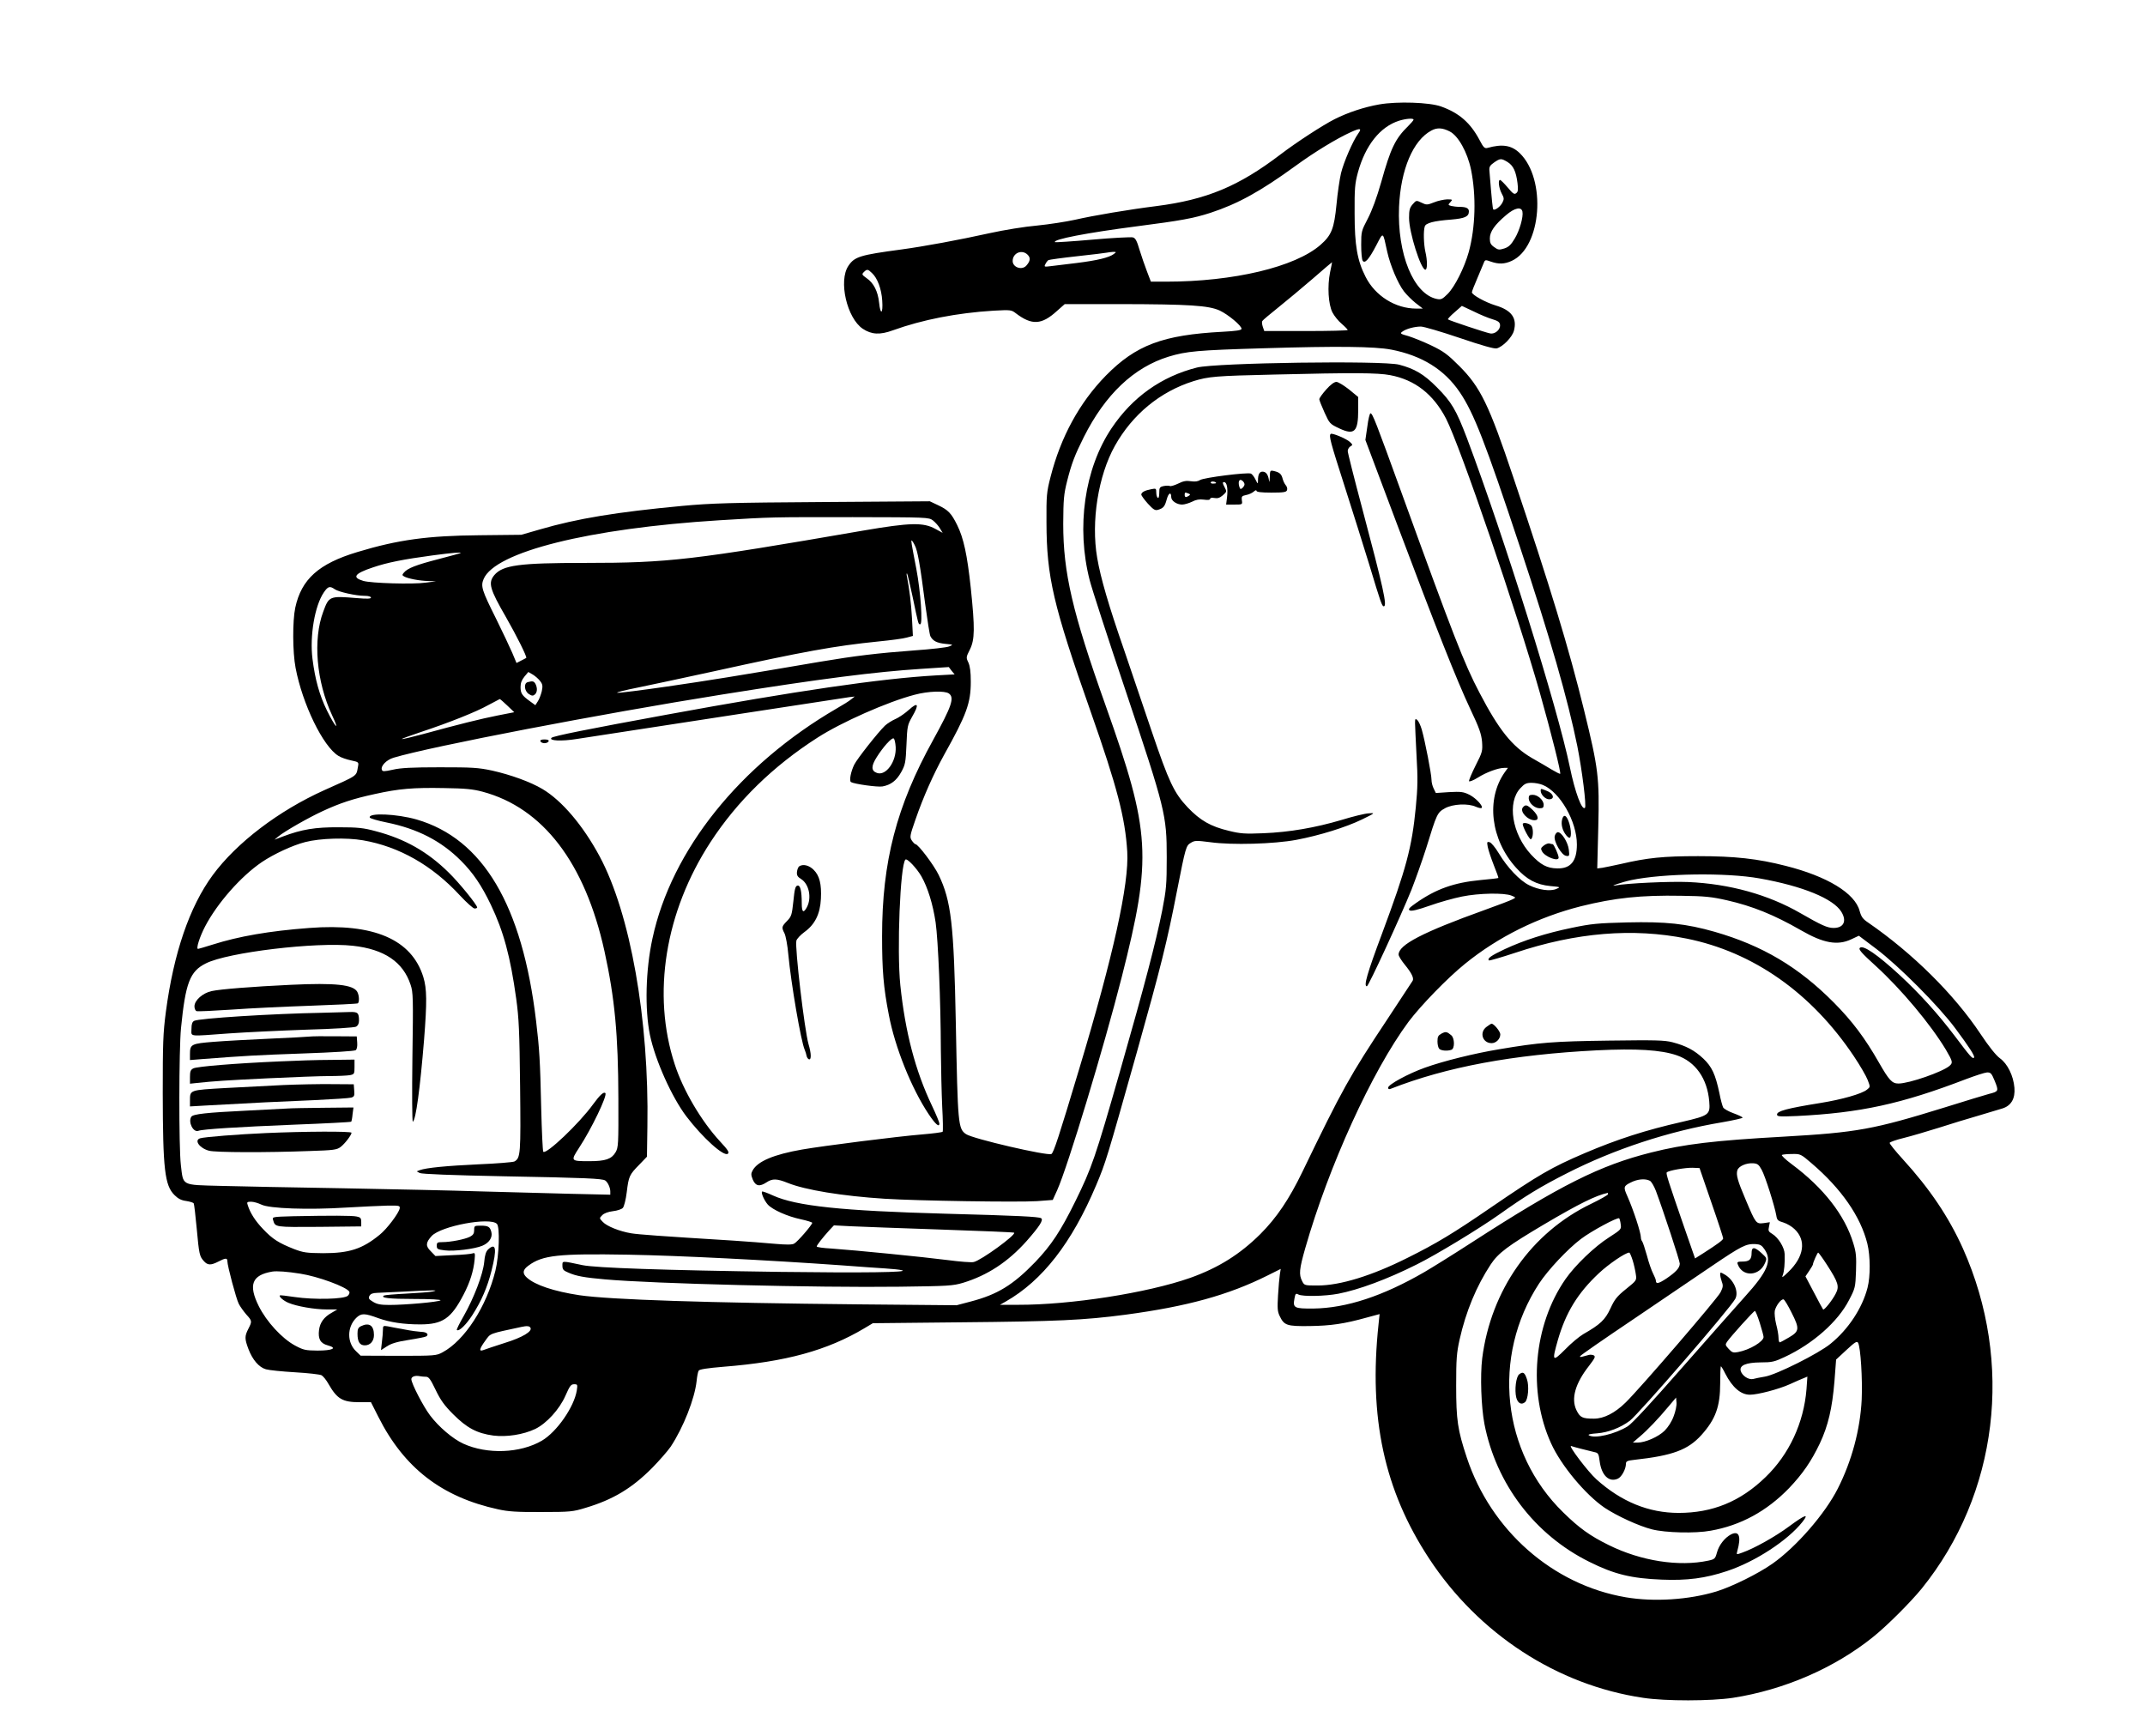 <?xml version="1.0" encoding="UTF-8" standalone="yes"?>
<svg version="1.0" xmlns="http://www.w3.org/2000/svg" width="1075pt" height="870pt" viewBox="0 0 1434 1160" preserveAspectRatio="xMidYMid meet">
  <g transform="translate(0,1160) scale(0.1,-0.1)" fill="#000000" stroke="none">
    <path d="M9222 10905 c-102 -18 -211 -54 -300 -99 -79 -40 -256 -155 -362
-236 -280 -213 -494 -302 -830 -345 -184 -23 -420 -63 -542 -91 -59 -13 -174
-31 -255 -39 -82 -7 -222 -30 -313 -50 -208 -46 -440 -89 -595 -110 -276 -37
-312 -48 -353 -109 -68 -100 -10 -350 96 -421 59 -39 115 -42 202 -10 197 71
428 116 672 131 115 6 119 6 150 -18 107 -81 172 -77 274 16 l52 46 373 0
c457 -1 588 -9 663 -43 57 -27 146 -101 146 -122 0 -10 -35 -15 -127 -20 -400
-21 -579 -89 -780 -293 -177 -181 -302 -411 -370 -678 -26 -101 -28 -123 -27
-304 1 -362 44 -550 295 -1263 178 -506 231 -711 245 -937 13 -214 -93 -696
-322 -1455 -134 -447 -170 -557 -185 -566 -26 -14 -527 102 -571 133 -53 36
-55 66 -68 738 -13 667 -31 821 -115 995 -32 66 -137 205 -155 205 -4 0 -15
11 -24 24 -15 23 -14 31 24 140 53 153 118 299 191 432 151 270 179 347 179
490 0 66 -5 103 -16 128 -16 33 -16 36 10 87 33 67 34 141 6 411 -24 224 -48
334 -91 421 -39 79 -60 101 -128 133 l-55 26 -715 -5 c-622 -4 -746 -8 -941
-26 -437 -41 -700 -84 -950 -157 l-125 -36 -280 -3 c-345 -3 -544 -30 -815
-112 -260 -78 -375 -182 -416 -372 -19 -89 -18 -298 2 -402 46 -243 184 -527
287 -589 17 -11 55 -24 84 -30 52 -11 52 -12 46 -43 -12 -65 3 -54 -225 -156
-306 -138 -586 -351 -746 -568 -155 -211 -261 -521 -313 -913 -19 -145 -21
-210 -21 -545 1 -508 13 -616 79 -681 23 -23 45 -35 78 -39 25 -4 48 -11 50
-16 3 -4 12 -80 20 -167 16 -175 19 -187 48 -219 25 -28 46 -29 97 -3 48 25
60 25 60 3 0 -31 59 -252 76 -285 9 -18 32 -50 50 -71 40 -44 40 -46 14 -97
-25 -49 -25 -66 1 -135 27 -71 70 -122 117 -135 20 -6 108 -15 194 -20 87 -5
167 -14 178 -20 10 -6 32 -32 46 -58 58 -101 94 -122 209 -122 l75 0 49 -97
c172 -342 424 -537 801 -619 68 -15 125 -19 290 -18 193 0 210 2 295 28 184
55 310 131 445 267 48 49 104 113 124 142 85 129 160 320 173 438 3 31 9 63
14 70 5 9 59 17 166 26 418 33 693 109 943 258 l55 33 585 6 c647 6 825 14
1105 51 411 55 687 131 949 262 l88 44 -6 -38 c-3 -21 -9 -83 -12 -139 -5 -85
-4 -107 11 -138 30 -63 48 -69 201 -67 142 2 230 15 378 56 l89 24 -7 -67
c-67 -625 38 -1111 338 -1567 331 -504 856 -846 1431 -931 151 -23 453 -22
600 0 341 53 677 198 935 405 93 74 252 233 327 325 511 632 617 1509 276
2273 -95 211 -222 400 -402 597 -50 55 -90 104 -88 110 2 5 43 20 93 32 49 12
154 43 234 68 80 26 199 62 265 81 66 20 138 41 160 48 60 18 88 66 82 139 -7
81 -46 160 -97 197 -27 20 -72 76 -130 163 -175 263 -453 539 -751 744 -36 24
-46 39 -57 78 -31 118 -216 231 -494 301 -187 48 -341 65 -586 65 -232 0 -339
-11 -515 -52 -51 -11 -107 -23 -126 -26 l-33 -4 7 278 c8 330 1 388 -95 779
-101 413 -228 830 -474 1560 -162 483 -219 600 -360 741 -78 78 -105 98 -186
137 -52 25 -122 53 -154 63 -55 15 -58 18 -41 30 25 19 82 34 124 34 19 0 135
-34 259 -76 150 -51 232 -74 248 -70 41 11 103 74 115 118 22 84 -15 137 -122
169 -69 21 -159 71 -159 88 0 6 16 47 36 93 19 46 39 93 44 105 8 20 11 20 47
7 52 -18 91 -17 139 5 200 91 234 545 54 720 -55 53 -116 63 -216 35 -19 -5
-27 3 -54 55 -61 114 -136 179 -256 222 -78 28 -292 35 -412 14z m228 -102 c0
-5 -17 -24 -36 -43 -86 -84 -117 -148 -180 -374 -30 -105 -61 -189 -90 -245
-43 -82 -44 -87 -44 -175 0 -50 4 -98 10 -106 14 -22 42 9 91 103 48 92 43 95
73 -43 20 -90 71 -212 112 -265 16 -21 51 -56 77 -77 l49 -38 -44 0 c-139 0
-275 85 -339 213 -55 108 -73 209 -73 422 -1 169 2 200 22 275 50 182 149 306
276 346 46 14 96 18 96 7z m242 -79 c57 -29 118 -139 142 -254 36 -176 30
-388 -15 -552 -29 -104 -93 -232 -141 -280 -35 -35 -44 -39 -71 -34 -157 31
-267 301 -254 616 11 250 94 445 216 510 38 21 74 19 123 -6z m-612 -14 c-36
-50 -97 -191 -115 -265 -9 -38 -23 -132 -30 -208 -16 -163 -33 -206 -107 -271
-169 -148 -581 -246 -1032 -246 l-102 0 -26 68 c-14 37 -37 102 -50 145 -18
62 -28 79 -45 83 -12 3 -134 -3 -269 -15 -136 -12 -249 -19 -251 -17 -19 18
215 63 547 106 294 38 377 53 492 90 183 60 335 144 565 311 130 95 278 185
375 229 62 28 74 26 48 -10z m998 -190 c39 -24 57 -63 67 -141 5 -43 4 -58 -8
-67 -13 -11 -22 -5 -58 38 -23 27 -46 50 -51 50 -14 0 -8 -54 11 -90 17 -31
17 -38 5 -62 -14 -27 -51 -54 -61 -45 -4 5 -9 49 -26 261 -2 24 5 34 32 53 41
28 47 28 89 3z m100 -332 c7 -35 -19 -126 -51 -179 -25 -42 -40 -57 -70 -67
-35 -11 -42 -10 -68 9 -23 16 -29 28 -29 58 0 45 32 91 109 156 57 49 102 58
109 23z m-3308 -288 c21 -21 18 -42 -8 -72 -29 -34 -92 -13 -92 30 0 54 62 80
100 42z m575 4 c-31 -23 -109 -42 -245 -59 -69 -8 -147 -18 -173 -21 -47 -6
-48 -5 -38 14 6 12 15 23 20 26 5 3 91 15 192 26 101 11 191 22 199 24 8 2 26
4 40 5 24 0 25 0 5 -15z m1447 -121 c-19 -93 -12 -215 16 -269 12 -23 39 -57
62 -76 22 -19 40 -38 40 -41 0 -4 -126 -7 -279 -7 l-279 0 -10 29 c-5 15 -7
33 -3 38 3 6 51 46 106 90 55 44 158 130 229 191 71 62 130 112 131 112 1 0
-5 -30 -13 -67z m-3063 -5 c37 -34 64 -106 69 -185 6 -89 -12 -100 -21 -13 -8
76 -37 132 -83 163 -32 23 -34 26 -19 41 21 21 27 20 54 -6z m4151 -310 c34
-10 46 -19 48 -35 5 -32 -33 -66 -66 -59 -32 6 -275 87 -282 94 -3 2 17 24 44
47 l49 43 81 -38 c44 -22 101 -45 126 -52z m-680 -202 c206 -40 356 -133 459
-285 93 -137 171 -336 403 -1036 204 -614 319 -1016 383 -1330 32 -162 62
-401 51 -412 -20 -20 -66 102 -101 272 -83 400 -439 1537 -688 2199 -72 189
-103 242 -202 341 -85 86 -148 123 -251 150 -111 29 -1223 13 -1352 -19 -237
-60 -431 -197 -571 -406 -181 -270 -237 -661 -146 -1016 14 -55 122 -388 241
-741 264 -789 274 -828 274 -1110 0 -185 -3 -215 -30 -355 -43 -215 -116 -494
-283 -1078 -165 -577 -189 -645 -297 -865 -99 -201 -162 -296 -269 -408 -149
-154 -252 -217 -431 -264 l-95 -25 -655 6 c-1016 10 -1658 31 -1866 61 -171
26 -297 68 -352 118 -31 28 -28 52 11 80 94 70 200 81 667 73 340 -6 931 -36
1425 -71 116 -9 248 -18 295 -21 47 -3 96 -8 110 -12 54 -14 -260 -18 -810
-11 -788 11 -1238 27 -1325 45 -142 30 -135 30 -135 -3 0 -25 6 -33 38 -46 53
-24 110 -34 247 -46 325 -29 1413 -56 1970 -49 325 4 355 6 423 26 164 50 301
140 425 279 87 99 115 142 97 153 -17 10 -153 17 -640 30 -691 19 -997 51
-1153 122 -37 17 -70 29 -72 26 -9 -8 15 -61 38 -87 32 -35 131 -79 220 -98
42 -9 77 -20 77 -24 0 -13 -99 -128 -121 -139 -14 -8 -52 -8 -132 -1 -62 6
-184 15 -272 21 -502 31 -635 41 -685 49 -78 13 -163 47 -190 76 -24 25 -24
25 -4 45 12 13 40 23 72 27 28 3 58 13 66 22 8 9 20 55 26 105 13 106 17 116
84 184 l51 53 3 202 c12 714 -114 1424 -320 1807 -111 206 -252 372 -382 449
-79 47 -211 95 -336 123 -94 20 -132 22 -350 22 -184 0 -262 -4 -313 -16 -59
-13 -70 -13 -74 -1 -10 25 31 67 78 81 254 76 1386 293 2194 422 663 106 1025
152 1334 172 l184 12 19 -25 20 -24 -128 -7 c-367 -21 -929 -103 -1801 -263
-524 -96 -754 -142 -766 -154 -20 -20 67 -24 167 -8 498 77 1798 276 1825 280
l35 4 -24 -19 c-13 -11 -56 -38 -95 -60 -649 -377 -1106 -947 -1233 -1538 -46
-211 -52 -472 -17 -645 35 -168 146 -416 244 -545 109 -143 251 -271 277 -249
11 9 1 25 -52 82 -125 135 -247 342 -303 515 -154 470 -65 1019 239 1486 178
273 417 507 715 698 160 103 469 240 650 287 90 24 202 28 229 8 38 -28 19
-84 -105 -309 -246 -444 -342 -815 -342 -1313 0 -226 9 -341 45 -525 41 -218
152 -493 266 -664 46 -69 72 -91 72 -63 0 8 -22 61 -49 118 -112 235 -179 492
-212 806 -24 233 -1 805 34 840 11 11 75 -57 107 -112 42 -74 77 -186 95 -308
17 -120 34 -525 35 -857 1 -118 5 -287 9 -375 5 -88 6 -163 3 -167 -4 -4 -65
-12 -137 -18 -170 -14 -658 -76 -803 -101 -188 -33 -296 -78 -330 -139 -12
-22 -12 -30 1 -63 19 -43 45 -48 92 -17 39 26 69 25 141 -4 116 -47 364 -88
649 -106 223 -14 889 -24 1017 -16 l106 8 30 66 c71 159 311 952 431 1423 204
804 194 968 -108 1817 -222 623 -283 887 -283 1214 1 165 4 197 26 285 30 118
50 171 112 295 143 284 333 465 567 537 119 36 191 43 637 56 490 15 740 12
850 -9z m-6 -171 c165 -31 288 -127 373 -290 95 -185 475 -1295 628 -1835 76
-269 144 -540 135 -540 -5 0 -30 13 -57 29 -26 16 -86 51 -132 77 -132 77
-220 187 -350 436 -102 193 -178 390 -518 1328 -177 488 -197 540 -211 540 -5
0 -15 -40 -21 -89 l-13 -89 212 -564 c262 -697 397 -1038 490 -1236 60 -126
73 -165 78 -217 4 -62 3 -69 -43 -159 -26 -52 -46 -99 -44 -105 2 -5 29 5 59
24 57 36 136 65 177 65 l24 0 -21 -29 c-127 -180 -95 -450 76 -639 71 -79 136
-113 229 -122 68 -6 69 -7 40 -19 -41 -18 -117 -7 -181 24 -64 31 -148 120
-204 214 -23 38 -50 71 -61 74 -18 5 -19 2 -13 -31 4 -21 22 -75 40 -121 19
-47 33 -86 31 -87 -2 -2 -56 -8 -121 -14 -175 -17 -295 -59 -429 -153 -47 -33
-55 -42 -42 -50 11 -6 53 4 133 32 64 23 161 50 216 61 113 23 284 26 331 6
30 -12 30 -13 8 -24 -12 -7 -96 -39 -188 -72 -417 -150 -575 -233 -575 -298 0
-10 19 -40 41 -67 45 -55 63 -90 53 -108 -4 -7 -80 -122 -169 -257 -251 -378
-301 -467 -568 -1020 -88 -182 -172 -307 -281 -416 -137 -136 -281 -226 -469
-293 -287 -101 -801 -181 -1152 -180 l-120 0 39 22 c245 140 441 391 604 777
65 154 71 176 271 885 161 573 203 740 270 1085 57 290 60 300 92 319 26 16
36 16 131 4 144 -20 427 -12 575 16 154 29 331 84 438 136 90 44 90 45 45 41
-25 -1 -106 -21 -181 -44 -176 -52 -348 -82 -524 -89 -121 -5 -152 -3 -229 16
-122 29 -192 69 -276 157 -91 96 -126 171 -239 504 -49 146 -132 390 -184 542
-106 305 -159 487 -182 622 -42 243 7 549 118 748 118 211 303 363 526 433
101 31 145 35 541 44 526 13 691 12 774 -4z m-3057 -971 c15 -12 36 -35 46
-52 l19 -31 -48 26 c-81 45 -168 43 -484 -11 -1140 -197 -1299 -216 -1859
-216 -442 0 -549 -15 -606 -81 -43 -52 -32 -92 79 -284 67 -117 141 -264 134
-270 -2 -1 -17 -10 -34 -18 l-31 -16 -28 67 c-16 37 -65 141 -110 232 -94 188
-102 214 -82 262 76 182 706 339 1575 393 358 22 342 21 894 21 499 -1 507 -1
535 -22z m-122 -165 c20 -37 36 -131 70 -393 15 -110 30 -207 35 -216 17 -32
43 -45 99 -51 55 -5 55 -6 27 -17 -15 -7 -121 -19 -235 -27 -243 -18 -393 -36
-631 -76 -562 -96 -736 -124 -1018 -165 -173 -25 -324 -44 -335 -42 -12 2 52
18 143 36 91 19 318 67 505 108 599 132 803 169 1098 199 81 8 166 19 189 26
l41 11 -6 116 c-6 106 -17 194 -33 277 -4 17 -4 27 0 24 3 -3 19 -71 36 -150
41 -196 39 -189 52 -189 18 0 3 217 -26 370 -35 181 -36 190 -31 190 2 0 12
-14 20 -31z m-3036 -53 c-2 -2 -69 -20 -149 -41 -147 -38 -205 -60 -230 -90
-12 -14 -12 -18 1 -25 22 -14 104 -30 162 -31 l52 -2 -70 -9 c-85 -12 -365 -4
-417 12 -77 23 -58 49 65 90 97 33 204 54 397 80 135 18 197 23 189 16z m-841
-242 c26 -18 141 -44 200 -44 25 0 42 -5 42 -12 0 -8 -26 -9 -97 -3 -180 15
-184 13 -222 -91 -70 -186 -46 -467 59 -692 53 -112 24 -86 -34 31 -50 102
-79 205 -97 346 -19 152 15 355 76 444 28 41 40 44 73 21z m1374 -615 c16 -21
17 -32 10 -67 -6 -23 -17 -54 -27 -68 l-16 -25 -37 27 c-53 38 -62 53 -62 95
0 26 8 47 26 69 l26 31 31 -18 c16 -10 38 -29 49 -44z m-220 -163 l46 -44
-112 -22 c-111 -22 -256 -58 -501 -125 -71 -19 -133 -34 -138 -32 -4 1 53 22
125 46 193 64 373 136 453 181 39 21 73 39 76 40 3 0 26 -20 51 -44z m6922
-530 c116 -48 228 -244 228 -398 0 -112 -42 -162 -131 -160 -69 1 -111 24
-175 92 -128 139 -162 350 -71 445 27 29 39 35 74 35 23 0 56 -6 75 -14z
m-7089 -45 c405 -108 686 -476 816 -1066 69 -314 92 -559 93 -985 1 -310 0
-327 -19 -360 -27 -45 -67 -59 -175 -59 -126 0 -126 1 -69 89 84 128 191 351
176 366 -11 11 -36 -12 -83 -76 -91 -126 -312 -336 -332 -316 -4 4 -10 137
-14 294 -7 314 -12 396 -34 579 -92 775 -355 1219 -799 1348 -133 38 -324 46
-313 13 2 -6 53 -21 113 -33 206 -42 364 -123 496 -255 82 -82 138 -165 200
-294 86 -180 131 -347 170 -629 18 -129 22 -217 26 -585 5 -454 3 -480 -38
-503 -10 -5 -119 -14 -241 -19 -214 -10 -348 -23 -392 -39 l-20 -8 20 -11 c13
-7 212 -15 565 -22 544 -10 655 -15 675 -28 17 -11 34 -48 34 -73 l0 -22 -267
6 c-148 4 -416 11 -598 16 -181 6 -598 15 -925 21 -327 5 -695 13 -818 16
-263 7 -246 -1 -263 140 -14 120 -13 771 1 914 30 302 59 380 166 433 145 74
739 145 983 118 210 -23 336 -108 386 -261 17 -50 18 -88 12 -487 -3 -240 -2
-431 3 -428 20 12 48 218 75 548 20 255 19 340 -5 419 -78 252 -332 361 -762
328 -268 -20 -473 -56 -646 -111 -51 -16 -95 -29 -98 -29 -15 0 11 81 47 150
81 155 239 335 379 430 80 54 207 113 290 134 100 26 277 31 386 12 243 -42
464 -168 650 -370 44 -47 87 -86 97 -86 9 0 17 3 17 7 0 17 -121 166 -191 234
-141 139 -293 225 -488 276 -81 22 -119 26 -246 26 -158 1 -248 -14 -375 -62
l-55 -21 25 21 c39 33 201 126 297 170 114 53 204 83 348 114 162 36 258 44
465 40 140 -2 191 -7 255 -24z m8539 -580 c287 -51 492 -135 546 -223 38 -62
16 -108 -52 -108 -41 0 -81 18 -220 98 -216 125 -476 197 -753 209 -121 5
-410 -8 -485 -23 -50 -9 48 24 106 36 217 45 635 51 858 11z m-219 -146 c171
-39 315 -97 496 -201 149 -86 243 -103 335 -60 l51 24 114 -86 c153 -115 421
-385 530 -532 96 -129 134 -188 126 -197 -10 -10 -25 7 -125 140 -115 152
-237 287 -372 412 -150 138 -245 203 -266 182 -11 -10 11 -35 106 -121 170
-155 366 -389 469 -560 46 -79 48 -87 24 -108 -46 -40 -270 -118 -341 -118
-43 0 -63 22 -130 139 -94 165 -179 278 -302 402 -236 238 -477 381 -796 473
-193 55 -327 69 -587 63 -196 -5 -239 -9 -368 -36 -175 -36 -321 -83 -450
-143 -91 -43 -118 -62 -105 -75 3 -3 82 20 176 51 407 136 787 167 1145 95
447 -90 836 -364 1119 -787 41 -61 82 -132 92 -158 18 -47 18 -47 -5 -65 -34
-28 -168 -66 -311 -89 -224 -36 -290 -54 -290 -77 0 -14 16 -15 134 -10 422
21 696 80 1131 247 61 23 123 43 138 44 26 1 31 -5 53 -58 27 -67 26 -69 -41
-86 -22 -6 -155 -46 -295 -90 -475 -147 -585 -167 -1075 -195 -467 -26 -665
-50 -887 -106 -342 -86 -604 -217 -1200 -602 -125 -81 -267 -169 -315 -197
-278 -161 -522 -241 -742 -244 -129 -1 -139 4 -127 67 6 33 9 36 26 27 28 -15
177 -12 267 5 135 26 328 97 523 195 130 64 421 241 555 336 168 120 276 186
450 274 316 161 680 281 1038 341 75 13 137 27 137 31 0 4 -27 17 -60 29 -34
12 -65 30 -70 39 -5 10 -17 52 -25 95 -27 127 -50 177 -108 232 -60 56 -115
85 -206 109 -55 14 -113 15 -425 11 -368 -5 -463 -12 -734 -58 -164 -27 -374
-79 -496 -123 -112 -40 -246 -113 -246 -134 0 -9 6 -12 18 -7 373 146 813 228
1378 257 266 13 427 3 533 -33 126 -43 205 -155 218 -309 7 -88 0 -94 -181
-136 -247 -56 -435 -117 -651 -209 -224 -96 -304 -142 -630 -365 -249 -171
-362 -239 -555 -335 -239 -120 -451 -185 -601 -185 -88 0 -89 0 -104 30 -22
43 -19 79 21 219 158 552 446 1183 690 1513 81 108 261 294 379 389 222 180
487 311 774 384 226 56 400 75 671 70 158 -2 203 -7 305 -30z m566 -1758 c199
-170 328 -356 373 -538 20 -82 21 -217 1 -294 -35 -136 -128 -278 -248 -375
-79 -65 -363 -207 -438 -219 -30 -5 -65 -12 -79 -16 -30 -7 -74 22 -83 55 -9
36 35 55 133 56 76 0 93 4 161 36 189 88 357 237 430 380 42 80 43 86 47 195
3 95 1 124 -18 185 -56 187 -199 371 -412 529 -43 32 -72 60 -65 62 6 3 37 6
68 6 55 1 58 0 130 -62z m-334 -43 c24 -42 87 -243 98 -305 5 -32 10 -37 48
-48 23 -7 57 -27 74 -44 80 -75 64 -185 -42 -287 -39 -38 -45 -41 -36 -19 9
26 14 75 12 139 -1 44 -43 111 -83 135 -25 15 -28 21 -22 47 l6 31 -41 -6
c-51 -6 -53 -4 -120 155 -55 129 -66 168 -56 199 9 27 60 49 105 46 29 -2 38
-8 57 -43z m-336 -219 c44 -126 79 -234 79 -240 0 -11 -39 -39 -131 -98 l-57
-36 -72 207 c-108 312 -124 362 -117 368 12 13 123 32 171 31 l48 -2 79 -230z
m-411 145 c10 -5 28 -36 40 -67 50 -134 160 -468 160 -487 -1 -29 -25 -55 -89
-99 -53 -35 -71 -39 -71 -14 0 7 -9 28 -19 48 -10 19 -29 73 -41 120 -13 46
-27 88 -31 93 -5 6 -9 17 -9 26 0 33 -50 186 -91 278 -27 60 -25 67 24 91 45
23 97 27 127 11z m-280 -90 c0 -5 -51 -34 -113 -64 -399 -192 -670 -577 -728
-1033 -14 -115 -7 -323 15 -439 78 -400 336 -740 701 -921 166 -83 281 -111
485 -119 169 -7 291 9 435 57 190 63 407 205 505 329 47 59 18 49 -89 -30 -93
-69 -233 -147 -312 -175 -41 -15 -41 -15 -35 8 28 100 13 141 -42 113 -42 -22
-81 -72 -94 -122 -11 -40 -15 -44 -57 -53 -196 -42 -450 -3 -666 104 -124 61
-197 113 -304 218 -412 401 -480 1043 -162 1530 60 91 190 230 280 298 68 52
246 148 256 138 3 -4 8 -22 10 -40 5 -33 3 -35 -79 -88 -96 -61 -226 -186
-290 -278 -214 -308 -253 -753 -97 -1097 67 -149 231 -345 359 -432 83 -55
229 -122 316 -144 90 -23 290 -28 392 -9 200 35 375 130 525 285 91 96 147
177 205 298 56 119 83 235 98 416 l11 145 69 64 c57 53 70 61 78 48 17 -31 30
-242 24 -380 -10 -200 -66 -410 -160 -595 -85 -168 -277 -389 -436 -501 -95
-67 -271 -154 -375 -186 -184 -56 -418 -71 -606 -39 -488 83 -901 446 -1063
934 -61 184 -71 251 -71 480 0 178 3 219 23 309 42 187 112 356 208 502 50 76
116 125 354 266 237 140 349 195 428 212 1 1 2 -3 2 -9z m-9003 -69 c53 -27
314 -36 568 -20 105 6 228 12 275 13 80 1 85 0 82 -19 -6 -32 -86 -138 -134
-176 -116 -95 -203 -123 -378 -123 -112 1 -132 4 -195 28 -101 40 -143 66
-206 133 -53 55 -87 109 -103 161 -7 19 -4 22 23 22 17 0 47 -9 68 -19z m1575
-129 c21 -21 15 -211 -10 -313 -59 -240 -206 -467 -354 -546 -41 -22 -51 -23
-295 -23 l-252 1 -29 28 c-63 58 -63 162 -1 224 34 33 55 33 150 -2 76 -27
166 -41 278 -41 150 0 207 39 290 199 43 82 67 159 74 234 4 42 2 47 -12 42
-9 -4 -69 -10 -133 -12 l-117 -6 -31 32 c-36 35 -34 58 6 102 63 67 390 128
436 81z m2968 -38 c267 -9 487 -18 490 -21 14 -14 -219 -184 -270 -196 -14 -4
-92 2 -175 13 -163 21 -619 66 -776 77 -55 3 -99 9 -99 14 0 8 38 57 84 108
l31 33 115 -6 c63 -3 333 -13 600 -22z m5507 -133 c51 -75 21 -147 -133 -317
-59 -66 -249 -280 -422 -477 -207 -236 -330 -369 -360 -388 -83 -52 -222 -85
-260 -60 -9 5 12 10 56 13 74 6 155 37 218 84 61 47 671 751 705 815 25 47
-10 127 -70 162 -29 17 -31 17 -31 1 0 -10 5 -32 11 -49 10 -26 8 -37 -9 -71
-21 -42 -534 -638 -633 -735 -72 -71 -146 -109 -213 -109 -78 0 -93 8 -117 57
-37 77 -8 179 85 297 38 50 44 61 31 69 -8 4 -23 6 -33 3 -9 -2 -28 -8 -41
-11 -15 -5 -21 -3 -17 3 3 6 160 115 349 242 188 127 427 289 531 360 201 136
228 149 291 147 33 -2 43 -8 62 -36z m-882 -73 c9 -29 18 -71 21 -93 6 -41 6
-41 -66 -99 -61 -49 -76 -69 -104 -130 -35 -75 -67 -106 -181 -171 -27 -16
-83 -62 -122 -103 -85 -85 -89 -80 -48 64 53 183 132 313 274 446 65 61 176
137 203 138 4 0 14 -24 23 -52z m1299 -30 c76 -118 84 -144 58 -193 -23 -45
-78 -113 -84 -105 -3 3 -30 54 -61 113 l-57 108 25 37 c14 20 25 40 25 43 0
12 30 79 35 79 3 0 30 -37 59 -82z m-10206 -59 c117 -18 308 -88 327 -120 4
-6 0 -18 -9 -27 -23 -24 -228 -28 -356 -9 -52 8 -97 13 -99 11 -8 -8 24 -36
58 -50 54 -23 174 -44 254 -44 l72 0 -39 -23 c-50 -28 -76 -64 -83 -113 -8
-61 9 -91 58 -104 67 -18 34 -35 -69 -35 -80 1 -92 3 -150 34 -87 47 -190 159
-242 263 -71 143 -46 208 90 231 30 5 101 0 188 -14z m885 -119 c-17 -4 -96
-10 -174 -14 -79 -4 -148 -10 -152 -13 -26 -16 36 -23 203 -23 108 0 180 -4
175 -9 -12 -11 -235 -31 -342 -31 -59 0 -83 5 -109 21 -29 17 -32 24 -24 40 8
14 22 19 53 20 23 1 101 5 172 8 72 4 153 8 180 8 43 1 46 0 18 -7z m9084
-141 c55 -108 53 -125 -17 -166 -30 -18 -58 -33 -62 -33 -4 0 -8 14 -8 31 0
17 -7 58 -16 91 -8 33 -12 73 -9 89 8 35 43 81 59 76 6 -2 30 -41 53 -88z
m-212 -70 c14 -44 25 -86 25 -93 0 -31 -94 -87 -171 -101 -32 -6 -40 -3 -62
21 -23 25 -24 29 -11 48 25 36 178 206 186 206 4 0 19 -36 33 -81z m-8219 -31
c15 -24 -52 -65 -172 -102 -65 -21 -129 -42 -141 -47 -33 -13 -29 7 12 63 36
50 22 44 240 91 37 8 54 7 61 -5z m7988 -307 c48 -93 104 -141 165 -141 52 0
193 37 266 70 39 18 81 36 94 41 l24 10 -6 -84 c-18 -225 -116 -436 -274 -588
-168 -163 -354 -239 -581 -239 -200 0 -383 75 -549 224 -57 51 -194 232 -169
223 16 -6 98 -27 157 -41 24 -5 27 -12 33 -59 12 -96 63 -145 122 -118 25 11
54 64 54 100 0 16 9 21 58 26 254 28 356 66 446 165 95 106 126 190 126 347 0
62 2 113 5 113 2 0 16 -22 29 -49z m-8686 -21 c18 0 30 -16 64 -87 33 -69 59
-105 118 -164 91 -91 158 -127 268 -142 89 -11 200 6 280 44 76 37 162 131
202 222 29 66 37 77 58 77 23 0 24 -2 18 -42 -18 -110 -133 -276 -233 -335
-145 -85 -367 -93 -526 -20 -70 32 -164 112 -222 189 -46 61 -125 214 -125
242 0 17 26 26 55 20 11 -2 30 -4 43 -4z m8341 -264 c-13 -36 -37 -73 -61 -97
-42 -41 -129 -79 -180 -79 l-32 0 44 38 c52 43 128 123 196 205 l49 58 3 -34
c2 -18 -7 -60 -19 -91z"/>
    <path d="M9587 10250 c-46 -18 -51 -18 -84 -2 -35 17 -35 16 -59 -11 -20 -23
-24 -39 -24 -91 0 -97 79 -346 109 -346 14 0 14 61 0 120 -11 50 -14 139 -4
169 7 23 59 37 178 46 91 8 117 20 117 55 0 21 -19 30 -63 30 -18 0 -42 3 -55
6 -22 6 -22 8 -6 25 16 18 16 19 -22 19 -21 -1 -61 -9 -87 -20z"/>
    <path d="M6075 6857 c-28 -25 -68 -52 -90 -61 -22 -10 -53 -29 -69 -44 -45
-43 -184 -219 -205 -260 -23 -47 -35 -108 -22 -117 22 -13 178 -35 211 -29 56
10 94 40 125 96 27 49 30 64 35 183 5 124 7 132 38 187 49 84 40 102 -23 45z
m-87 -248 c5 -97 -65 -194 -125 -173 -40 14 -40 46 -1 107 43 68 98 129 112
124 6 -2 12 -28 14 -58z"/>
    <path d="M3613 6648 c2 -7 14 -13 27 -13 13 0 25 6 28 13 2 8 -7 12 -28 12
-21 0 -30 -4 -27 -12z"/>
    <path d="M5343 5812 c-6 -4 -13 -20 -15 -37 -2 -23 3 -33 29 -49 52 -34 70
-124 38 -186 -23 -44 -35 -36 -35 23 0 86 -10 125 -29 120 -14 -3 -19 -24 -27
-104 -10 -92 -13 -102 -42 -132 -37 -38 -38 -43 -17 -84 8 -17 20 -80 25 -139
18 -193 85 -585 110 -639 5 -11 10 -29 12 -39 2 -11 9 -21 16 -24 17 -5 16 39
-3 102 -27 97 -92 646 -81 691 3 12 27 38 53 57 71 51 106 121 111 223 5 98
-9 155 -49 194 -30 30 -70 40 -96 23z"/>
    <path d="M8866 8999 c-25 -28 -46 -57 -46 -65 0 -7 16 -47 35 -89 34 -74 35
-76 101 -107 99 -46 124 -21 124 124 l0 87 -62 51 c-35 27 -72 50 -84 50 -14
0 -40 -19 -68 -51z"/>
    <path d="M8896 8702 c-13 -12 -2 -53 93 -349 54 -169 129 -407 166 -528 76
-252 84 -275 96 -275 24 0 -1 116 -146 661 -52 195 -95 365 -95 377 0 11 8 25
18 31 16 9 16 11 -3 29 -23 22 -121 63 -129 54z"/>
    <path d="M8489 8413 c-2 -34 -3 -39 -6 -18 -6 37 -20 55 -43 55 -20 0 -30 -19
-30 -58 0 -27 -1 -26 -17 6 -9 19 -23 36 -30 39 -25 10 -317 -27 -340 -43 -16
-10 -35 -12 -62 -8 -30 5 -51 1 -85 -16 -25 -12 -50 -19 -55 -16 -5 3 -23 3
-40 0 -28 -6 -31 -10 -31 -46 0 -24 -4 -37 -10 -33 -5 3 -10 19 -10 35 0 28
-2 29 -32 23 -44 -8 -68 -21 -68 -36 0 -7 20 -34 44 -61 37 -40 48 -47 68 -41
36 11 45 22 58 70 12 44 30 52 30 15 0 -25 37 -50 73 -50 15 0 45 9 66 19 27
14 49 18 79 14 27 -4 42 -2 42 5 0 7 11 9 28 6 21 -4 36 0 57 18 27 24 27 25
11 56 -14 26 -14 32 -2 32 18 0 26 -43 19 -102 l-6 -48 55 0 c54 0 55 0 50 29
-3 25 0 29 29 35 18 3 41 14 51 23 11 10 18 11 18 5 0 -8 31 -12 99 -12 83 0
100 3 105 16 4 9 0 24 -8 33 -8 9 -17 28 -21 43 -8 32 -20 43 -57 52 -27 6
-28 5 -29 -41z m-169 -48 c0 -7 -7 -18 -15 -25 -12 -10 -15 -7 -21 14 -8 33 3
51 22 35 8 -6 14 -17 14 -24z m-190 9 c0 -2 -9 -4 -21 -4 -11 0 -18 4 -14 10
5 8 35 3 35 -6z m-185 -70 c13 -5 14 -8 3 -15 -19 -13 -28 -11 -28 6 0 17 2
18 25 9z"/>
    <path d="M9460 6769 c0 -19 5 -117 10 -218 9 -150 8 -212 -5 -345 -26 -267
-63 -407 -225 -842 -101 -270 -125 -354 -102 -354 11 0 226 467 298 645 28 72
73 198 99 280 71 231 74 236 125 265 53 29 154 34 207 10 18 -8 35 -11 38 -8
13 12 -40 68 -83 89 -38 19 -56 21 -133 17 l-90 -6 -14 29 c-8 15 -15 42 -15
60 0 36 -43 258 -65 335 -8 28 -22 57 -30 64 -13 11 -15 8 -15 -21z"/>
    <path d="M3528 7043 c-28 -7 -23 -59 7 -79 20 -13 28 -14 40 -4 17 14 19 43 5
71 -11 19 -19 21 -52 12z"/>
    <path d="M10300 6317 c0 -25 31 -57 56 -57 39 0 32 37 -12 55 -44 18 -44 18
-44 2z"/>
    <path d="M10220 6267 c0 -31 39 -67 73 -67 22 0 27 5 27 23 0 31 -39 67 -73
67 -22 0 -27 -5 -27 -23z"/>
    <path d="M10181 6206 c-23 -27 31 -86 78 -86 32 0 26 31 -12 68 -37 36 -49 39
-66 18z"/>
    <path d="M10446 6134 c-11 -30 -6 -67 15 -101 12 -19 26 -32 33 -30 14 5 9 70
-9 114 -15 36 -29 42 -39 17z"/>
    <path d="M10180 6094 c0 -20 45 -104 54 -101 15 5 19 62 6 87 -9 18 -60 30
-60 14z"/>
    <path d="M10394 6015 c-9 -35 45 -129 76 -133 22 -4 23 -1 18 42 -6 49 -48
116 -73 116 -8 0 -17 -11 -21 -25z"/>
    <path d="M10321 5951 c-20 -15 -22 -21 -12 -39 20 -37 111 -71 111 -42 0 18
-32 90 -40 90 -5 0 -14 2 -22 5 -7 2 -24 -4 -37 -14z"/>
    <path d="M1945 5020 c-255 -12 -471 -29 -530 -42 -60 -13 -115 -62 -115 -102
0 -15 6 -29 14 -32 7 -3 112 2 232 10 121 9 358 20 528 26 171 6 313 13 318
16 11 7 10 52 -3 76 -26 49 -146 62 -444 48z"/>
    <path d="M2155 4833 c-332 -6 -826 -37 -857 -54 -13 -7 -18 -22 -18 -54 0 -54
-27 -50 251 -30 112 8 345 19 516 25 184 5 321 14 333 20 13 7 20 21 20 40 0
53 -8 60 -64 58 -28 -1 -109 -3 -181 -5z"/>
    <path d="M2070 4674 c-14 -2 -133 -8 -265 -14 -132 -6 -301 -15 -375 -21 -151
-12 -160 -16 -160 -82 l0 -40 88 7 c274 21 357 26 667 37 203 7 345 16 353 22
8 6 12 26 10 51 l-3 41 -145 1 c-80 1 -156 0 -170 -2z"/>
    <path d="M1870 4508 c-297 -13 -555 -34 -578 -47 -18 -9 -22 -21 -22 -57 l0
-45 48 5 c113 12 184 17 472 31 168 8 353 15 411 15 59 0 121 3 138 6 30 6 31
9 31 55 l0 49 -157 -2 c-87 0 -241 -5 -343 -10z"/>
    <path d="M1895 4350 c-93 -5 -268 -14 -388 -20 -242 -14 -237 -12 -237 -86 l0
-37 103 6 c298 17 525 28 727 36 124 6 235 13 248 17 20 6 23 12 20 48 l-3 41
-150 1 c-82 1 -226 -2 -320 -6z"/>
    <path d="M1920 4193 c-25 -1 -146 -8 -270 -14 -268 -13 -360 -23 -371 -41 -23
-35 13 -107 47 -94 28 11 269 26 638 41 209 8 382 17 384 20 2 2 7 24 9 50 l6
45 -199 -2 c-110 -1 -219 -3 -244 -5z"/>
    <path d="M1780 4029 c-186 -8 -413 -26 -442 -35 -42 -13 -4 -66 59 -83 42 -12
387 -13 675 -2 158 5 180 8 205 27 28 21 73 80 73 95 0 11 -323 9 -570 -2z"/>
    <path d="M9938 4739 c-50 -37 -27 -109 34 -109 30 0 58 28 58 59 0 19 -43 72
-59 71 -3 0 -18 -10 -33 -21z"/>
    <path d="M9637 4694 c-22 -12 -27 -21 -27 -52 0 -21 5 -43 12 -50 13 -13 56
-16 82 -6 22 9 21 76 -1 96 -30 25 -37 27 -66 12z"/>
    <path d="M10157 2417 c-22 -15 -33 -106 -20 -157 10 -37 34 -50 58 -30 21 17
29 108 13 154 -15 45 -26 52 -51 33z"/>
    <path d="M1957 3473 c-138 -4 -138 -4 -131 -26 14 -48 10 -47 308 -45 l281 3
0 30 c0 25 -5 31 -30 36 -30 7 -176 7 -428 2z"/>
    <path d="M3170 3380 c0 -22 -7 -33 -28 -44 -33 -17 -130 -36 -184 -36 -34 0
-38 -3 -38 -24 0 -22 5 -25 53 -31 60 -8 201 9 252 31 45 19 69 55 60 91 -9
36 -21 43 -72 43 -41 0 -43 -1 -43 -30z"/>
    <path d="M3263 3251 c-14 -14 -22 -37 -26 -85 -8 -81 -68 -238 -137 -360 -28
-48 -49 -91 -46 -93 13 -13 61 33 103 98 62 96 101 187 129 298 37 146 30 191
-23 142z"/>
    <path d="M2413 2738 c-18 -9 -23 -19 -23 -50 0 -54 15 -78 49 -78 36 0 61 28
61 69 0 64 -32 86 -87 59z"/>
    <path d="M2560 2714 c0 -16 -3 -53 -7 -83 l-6 -53 39 25 c29 19 67 31 145 43
58 9 112 20 119 24 20 13 1 30 -33 30 -18 1 -68 7 -112 16 -44 8 -95 17 -112
21 -31 5 -33 4 -33 -23z"/>
    <path d="M11710 3227 c0 -43 -15 -57 -62 -57 -31 0 -36 -3 -31 -17 31 -88 146
-82 183 8 13 31 12 33 -23 65 -48 44 -67 44 -67 1z"/>
  </g>
</svg>